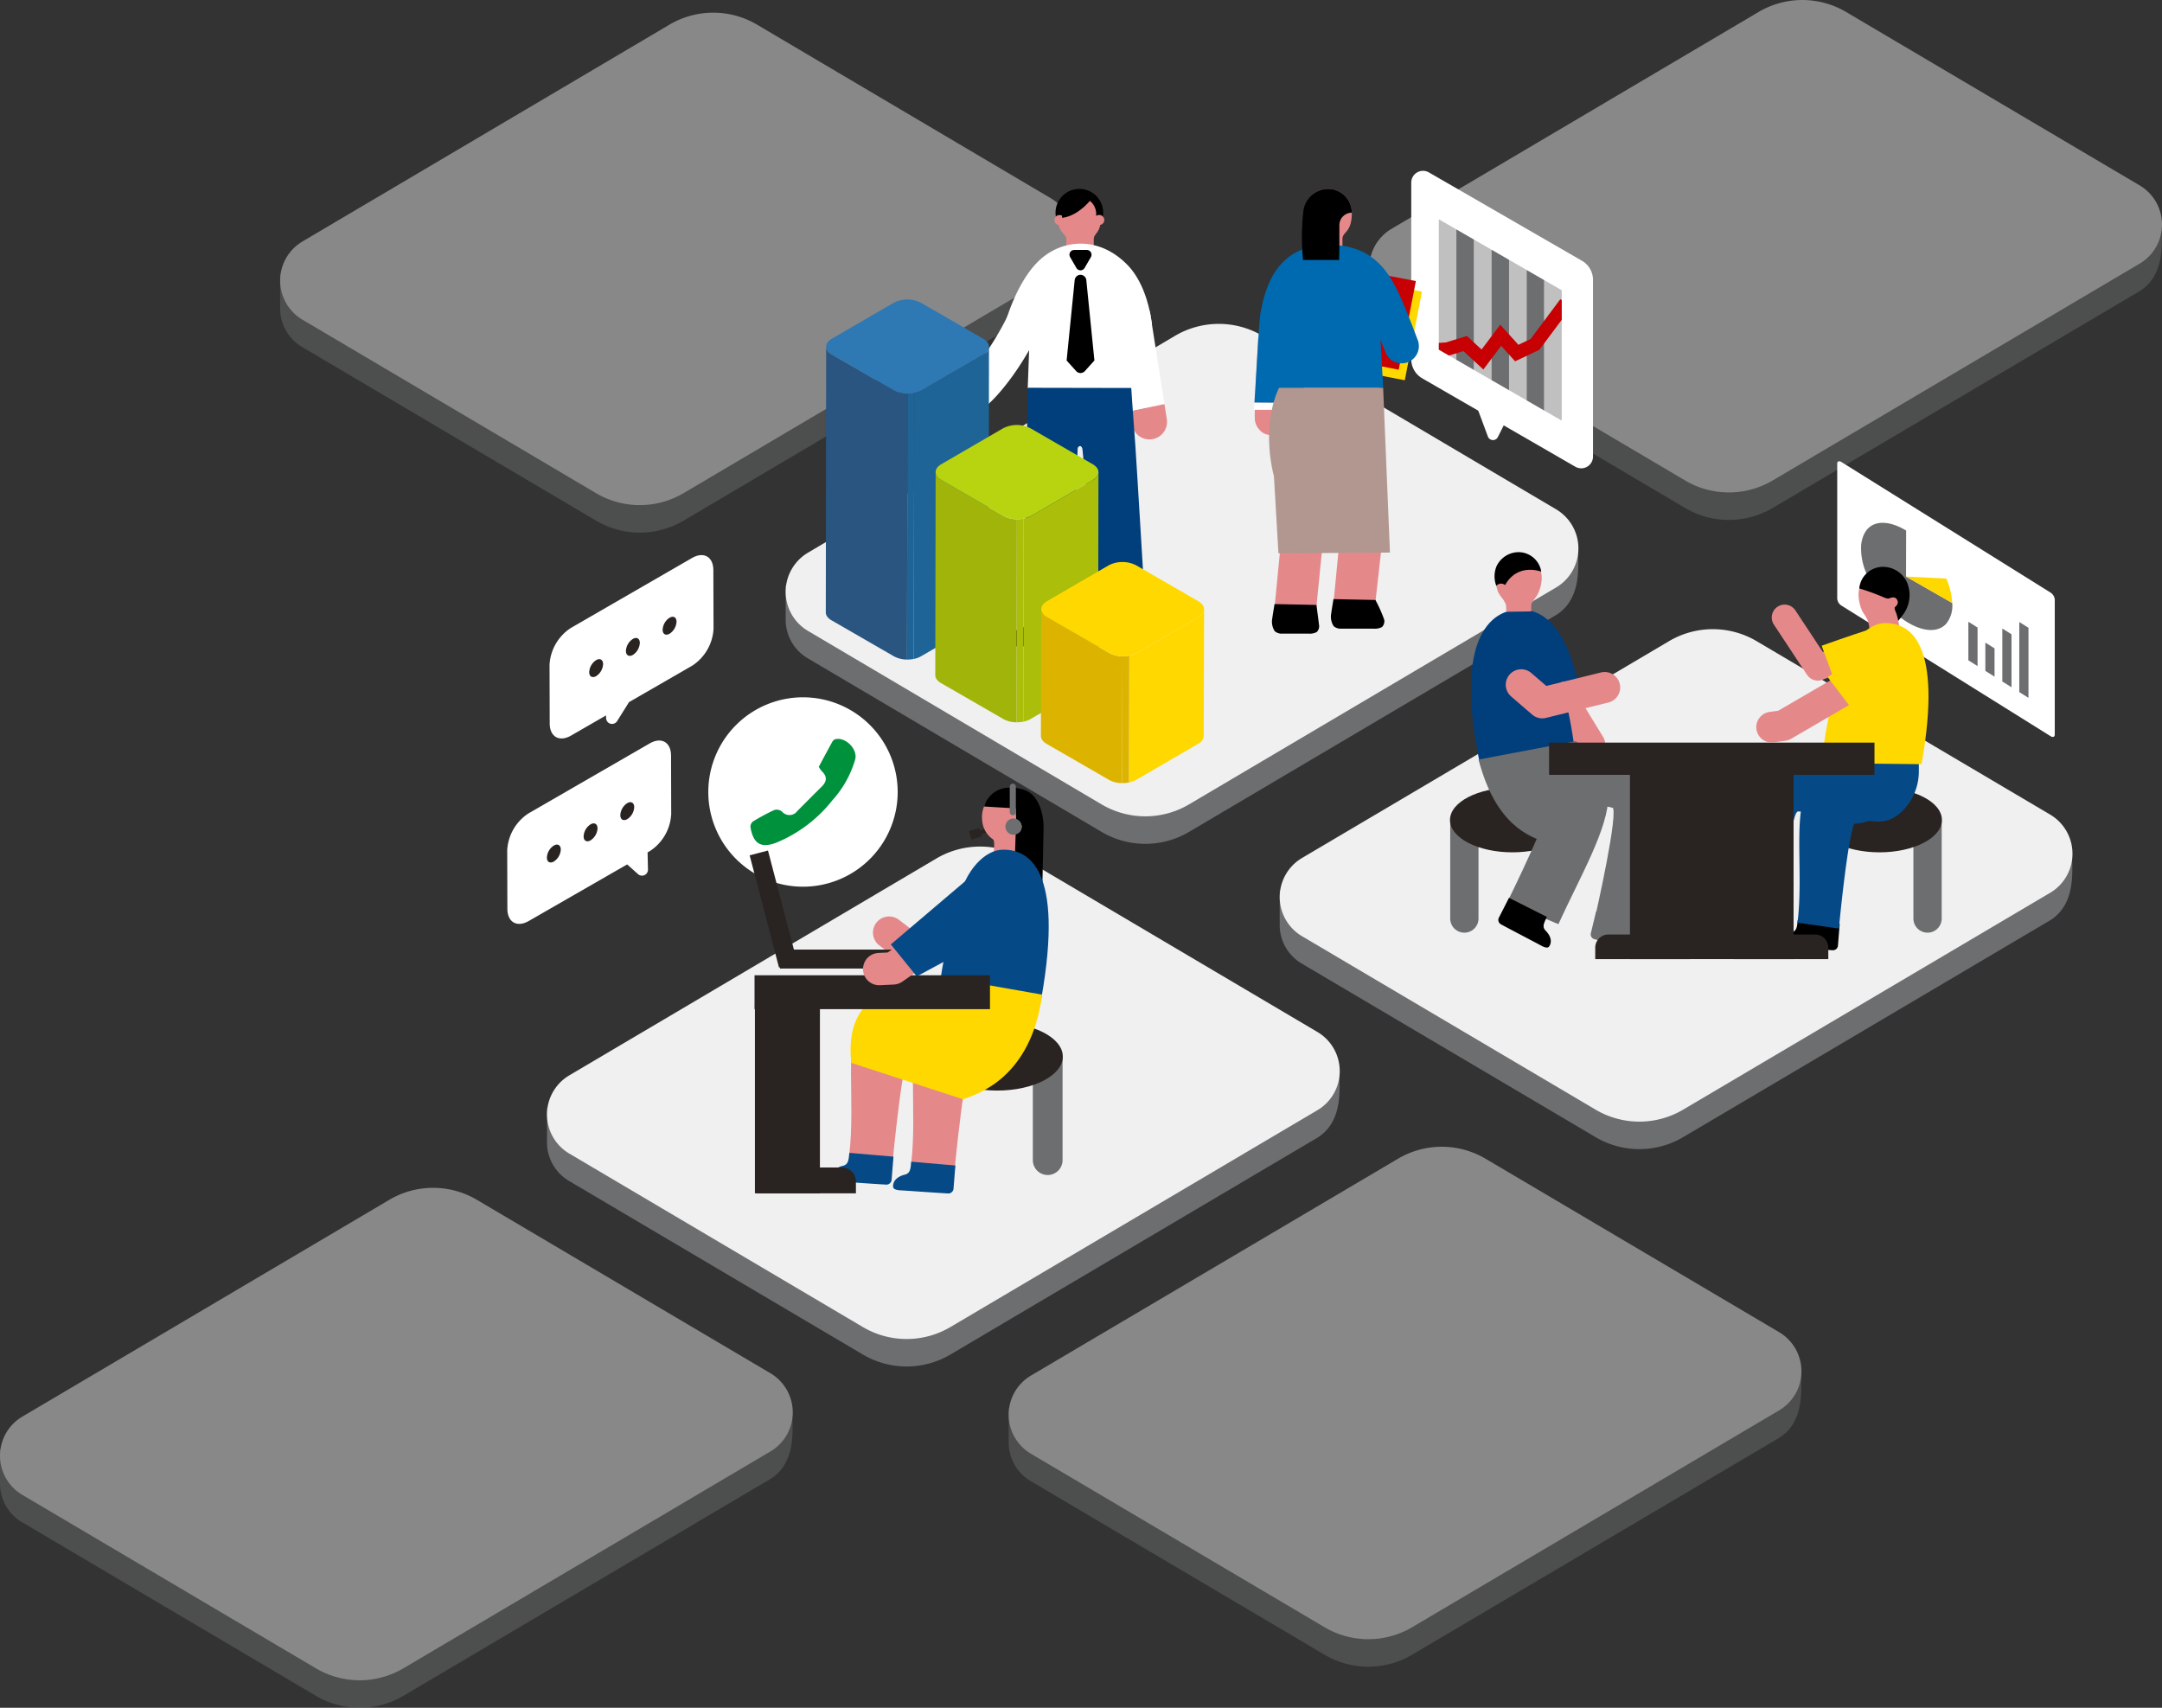 <?xml version="1.0" encoding="UTF-8"?> <svg xmlns="http://www.w3.org/2000/svg" xmlns:xlink="http://www.w3.org/1999/xlink" width="502.499" height="396.922" viewBox="0 0 502.499 396.922"><rect x="0" y="0" width="502.499" height="396.922" fill="#333333" stroke="none"/><defs><clipPath id="clip-path"><rect id="長方形_536" data-name="長方形 536" width="502.499" height="396.923" fill="none"></rect></clipPath><clipPath id="clip-path-3"><rect id="長方形_517" data-name="長方形 517" width="184.254" height="120.847" fill="none"></rect></clipPath><clipPath id="clip-path-4"><rect id="長方形_518" data-name="長方形 518" width="184.254" height="120.846" fill="none"></rect></clipPath><clipPath id="clip-path-6"><rect id="長方形_520" data-name="長方形 520" width="184.254" height="120.845" fill="none"></rect></clipPath><clipPath id="clip-path-7"><rect id="長方形_521" data-name="長方形 521" width="4.083" height="32.666" fill="none"></rect></clipPath><clipPath id="clip-path-8"><rect id="長方形_522" data-name="長方形 522" width="4.082" height="32.666" fill="none"></rect></clipPath></defs><g id="グループ_1500" data-name="グループ 1500" transform="translate(-18 6)"><g id="グループ_743" data-name="グループ 743" transform="translate(18 -6)" clip-path="url(#clip-path)"><g id="グループ_742" data-name="グループ 742"><g id="グループ_741" data-name="グループ 741" clip-path="url(#clip-path)"><g id="グループ_719" data-name="グループ 719" transform="translate(65.114 2.946)" opacity="0.45"><g id="グループ_718" data-name="グループ 718"><g id="グループ_717" data-name="グループ 717" clip-path="url(#clip-path-3)"><path id="パス_16771" data-name="パス 16771" d="M238.887,46.415c0,3.969.929,11.512-5.016,15.332l-85.365,50.434a19.993,19.993,0,0,1-20.4,0L59.817,71.834a10.39,10.39,0,0,1-5.1-9.039V54.868s184.17-9.035,184.17-8.453" transform="translate(-54.717 5.868)" fill="#6d6e6f"></path><path id="パス_16772" data-name="パス 16772" d="M148.506,114.132,233.871,63.7a10.56,10.56,0,0,0,0-18.077L165.58,5.273a20,20,0,0,0-20.4,0L59.816,55.706a10.561,10.561,0,0,0,0,18.079l68.291,40.347a20,20,0,0,0,20.4,0" transform="translate(-54.717 -2.476)" fill="#f0f0f0"></path></g></g></g><path id="パス_16773" data-name="パス 16773" d="M337.62,107.2c0,3.969.929,11.512-5.016,15.332l-85.364,50.434a20,20,0,0,1-20.4,0L158.55,132.615a10.39,10.39,0,0,1-5.1-9.039v-7.927S337.62,106.614,337.62,107.2" transform="translate(29.157 20.363)" fill="#6d6e6f"></path><path id="パス_16774" data-name="パス 16774" d="M247.239,174.913,332.6,124.478a10.56,10.56,0,0,0,0-18.077L264.313,66.054a20,20,0,0,0-20.4,0l-85.364,50.434a10.561,10.561,0,0,0,0,18.079l68.291,40.347a20,20,0,0,0,20.4,0" transform="translate(29.157 12.019)" fill="#f0f0f0"></path><path id="パス_16775" data-name="パス 16775" d="M291.005,209.279c0,3.969.929,11.512-5.016,15.332l-85.364,50.434a20,20,0,0,1-20.4,0L111.935,234.7a10.39,10.39,0,0,1-5.1-9.039v-7.927s184.17-9.035,184.17-8.453" transform="translate(20.3 39.76)" fill="#6d6e6f"></path><path id="パス_16776" data-name="パス 16776" d="M200.624,277l85.364-50.435a10.56,10.56,0,0,0,0-18.077L217.7,168.137a20,20,0,0,0-20.4,0L111.934,218.57a10.561,10.561,0,0,0,0,18.079L180.225,277a20,20,0,0,0,20.4,0" transform="translate(20.299 31.416)" fill="#f0f0f0"></path><line id="線_566" data-name="線 566" x2="4.008" y2="3.083" transform="translate(206.649 216.753)" fill="none" stroke="#e5888a" stroke-linecap="round" stroke-linejoin="round" stroke-width="7.506"></line><g id="グループ_722" data-name="グループ 722" transform="translate(234.44 266.53)" opacity="0.45"><g id="グループ_721" data-name="グループ 721"><g id="グループ_720" data-name="グループ 720" clip-path="url(#clip-path-4)"><path id="パス_16777" data-name="パス 16777" d="M381.177,267.912c0,3.969.929,11.512-5.016,15.332L290.8,333.678a19.993,19.993,0,0,1-20.4,0l-68.291-40.347a10.39,10.39,0,0,1-5.1-9.039v-7.927s184.171-9.035,184.171-8.453" transform="translate(-197.007 -215.629)" fill="#6d6e6f"></path><path id="パス_16778" data-name="パス 16778" d="M290.8,335.629l85.363-50.435a10.559,10.559,0,0,0,0-18.077L307.869,226.77a20,20,0,0,0-20.4,0L202.106,277.2a10.562,10.562,0,0,0,0,18.079L270.4,335.629a20,20,0,0,0,20.4,0" transform="translate(-197.007 -223.973)" fill="#f0f0f0"></path></g></g></g><g id="グループ_725" data-name="グループ 725" transform="translate(0 276.076)" opacity="0.45"><g id="グループ_724" data-name="グループ 724"><g id="グループ_723" data-name="グループ 723" clip-path="url(#clip-path-3)"><path id="パス_16779" data-name="パス 16779" d="M184.17,275.935c0,3.969.929,11.512-5.016,15.332L93.789,341.7a19.992,19.992,0,0,1-20.4,0L5.1,301.354A10.389,10.389,0,0,1,0,292.315v-7.927s184.17-9.035,184.17-8.453" transform="translate(0 -223.651)" fill="#6d6e6f"></path><path id="パス_16780" data-name="パス 16780" d="M93.789,343.652l85.364-50.435a10.56,10.56,0,0,0,0-18.077l-68.291-40.347a20,20,0,0,0-20.4,0L5.1,285.226a10.561,10.561,0,0,0,0,18.079L73.39,343.652a20,20,0,0,0,20.4,0" transform="translate(0 -231.995)" fill="#f0f0f0"></path></g></g></g><g id="グループ_728" data-name="グループ 728" transform="translate(318.245)" opacity="0.45"><g id="グループ_727" data-name="グループ 727"><g id="グループ_726" data-name="グループ 726" clip-path="url(#clip-path-6)"><path id="パス_16781" data-name="パス 16781" d="M451.6,43.939c0,3.969.929,11.512-5.016,15.332l-85.364,50.434a20,20,0,0,1-20.4,0L272.531,69.358a10.39,10.39,0,0,1-5.1-9.039V52.392S451.6,43.357,451.6,43.939" transform="translate(-267.431 8.344)" fill="#6d6e6f"></path><path id="パス_16782" data-name="パス 16782" d="M361.22,111.656l85.364-50.435a10.56,10.56,0,0,0,0-18.077L378.293,2.8a20,20,0,0,0-20.4,0L272.53,53.23a10.561,10.561,0,0,0,0,18.079l68.291,40.347a20,20,0,0,0,20.4,0" transform="translate(-267.431 0)" fill="#f0f0f0"></path></g></g></g><path id="パス_16783" data-name="パス 16783" d="M434.113,166.824c0,3.969.929,11.512-5.016,15.332L343.733,232.59a20,20,0,0,1-20.4,0l-68.291-40.347a10.39,10.39,0,0,1-5.1-9.039v-7.927s184.171-9.035,184.171-8.453" transform="translate(47.491 31.693)" fill="#6d6e6f"></path><path id="パス_16784" data-name="パス 16784" d="M343.733,234.541,429.1,184.106a10.56,10.56,0,0,0,0-18.077l-68.291-40.347a20,20,0,0,0-20.4,0l-85.364,50.434a10.561,10.561,0,0,0,0,18.079l68.291,40.347a20,20,0,0,0,20.4,0" transform="translate(47.491 23.349)" fill="#f0f0f0"></path><path id="パス_16785" data-name="パス 16785" d="M297.8,79.718l-11.791-6.807,5.469,14.694a1.265,1.265,0,0,0,2.317.124Z" transform="translate(54.343 13.854)" fill="#fff"></path><path id="パス_16786" data-name="パス 16786" d="M315.314,54.272,279.736,33.731a2.736,2.736,0,0,0-4.1,2.369V77.157A5.13,5.13,0,0,0,278.2,81.6l35.578,20.541a2.735,2.735,0,0,0,4.1-2.369V58.714a5.128,5.128,0,0,0-2.564-4.442" transform="translate(52.372 6.339)" fill="#fff"></path><g id="グループ_731" data-name="グループ 731" transform="translate(334.41 50.962)" opacity="0.43"><g id="グループ_730" data-name="グループ 730"><g id="グループ_729" data-name="グループ 729" clip-path="url(#clip-path-7)"><path id="パス_16787" data-name="パス 16787" d="M285.1,45.182l-4.082-2.357v30.31l4.082,2.357Z" transform="translate(-281.015 -42.825)" fill="#6d6e6f"></path></g></g></g><path id="パス_16788" data-name="パス 16788" d="M288.528,47.162l-4.082-2.356V75.114l4.082,2.357Z" transform="translate(54.047 8.514)" fill="#6d6e6f"></path><g id="グループ_734" data-name="グループ 734" transform="translate(342.575 55.676)" opacity="0.43"><g id="グループ_733" data-name="グループ 733"><g id="グループ_732" data-name="グループ 732" clip-path="url(#clip-path-8)"><path id="パス_16789" data-name="パス 16789" d="M291.958,49.143l-4.082-2.357V77.1l4.082,2.357Z" transform="translate(-287.876 -46.786)" fill="#6d6e6f"></path></g></g></g><path id="パス_16790" data-name="パス 16790" d="M295.388,51.123l-4.082-2.357v30.31l4.082,2.357Z" transform="translate(55.351 9.266)" fill="#6d6e6f"></path><g id="グループ_737" data-name="グループ 737" transform="translate(350.74 60.389)" opacity="0.43"><g id="グループ_736" data-name="グループ 736"><g id="グループ_735" data-name="グループ 735" clip-path="url(#clip-path-8)"><path id="パス_16791" data-name="パス 16791" d="M298.819,53.1l-4.082-2.356V81.056l4.082,2.357Z" transform="translate(-294.737 -50.747)" fill="#6d6e6f"></path></g></g></g><path id="パス_16792" data-name="パス 16792" d="M302.249,55.085l-4.082-2.357v30.31l4.082,2.357Z" transform="translate(56.654 10.019)" fill="#6d6e6f"></path><g id="グループ_740" data-name="グループ 740" transform="translate(358.903 65.103)" opacity="0.43"><g id="グループ_739" data-name="グループ 739"><g id="グループ_738" data-name="グループ 738" clip-path="url(#clip-path-7)"><path id="パス_16793" data-name="パス 16793" d="M305.679,57.065,301.6,54.709V85.017l4.082,2.357Z" transform="translate(-301.597 -54.708)" fill="#6d6e6f"></path></g></g></g><path id="パス_16794" data-name="パス 16794" d="M291.371,74.775l4.142-5.5,3.234,3.6,5.648-2.685,5.194-6.958V58.682l-.328-.245-6.91,9.252-2.838,1.349L295.3,64.353l-4.346,5.777-3.412-3.149-4.9,1.508-1.621.109v1.567h0l2.366,1.366L286.74,70.5Z" transform="translate(53.395 11.103)" fill="#c60003"></path><path id="パス_16795" data-name="パス 16795" d="M187.206,75.334l.075-.038s-3.2,2.14-2.334,4.961c1.35,4.4,5.9,2.373,5.9,2.373a16.813,16.813,0,0,0,3.654-2.645l-5.369-6.138a11.039,11.039,0,0,1-1.922,1.488" transform="translate(35.113 14.031)" fill="#e5888a"></path><path id="パス_16796" data-name="パス 16796" d="M204.978,57.736a4.076,4.076,0,0,0-5.341,2.165c-.039.093-3.991,9.319-9.929,15.793-.463.5-.889.925-1.272,1.277l5.371,6.137c.59-.536,1.23-1.163,1.91-1.9,6.91-7.533,11.248-17.7,11.43-18.126a4.076,4.076,0,0,0-2.168-5.342" transform="translate(35.804 10.909)" fill="#fff"></path><path id="パス_16797" data-name="パス 16797" d="M229.256,82.423,228.7,78.9l-7.993,1.655.493,3.136a4.076,4.076,0,0,0,3.9,3.443,4.13,4.13,0,0,0,.762-.049,4.076,4.076,0,0,0,3.4-4.659" transform="translate(41.937 14.991)" fill="#e5888a"></path><path id="パス_16798" data-name="パス 16798" d="M225.964,61.889a4.076,4.076,0,1,0-8.054,1.264l3.34,21.287,7.993-1.655Z" transform="translate(41.395 11.105)" fill="#fff"></path><path id="パス_16799" data-name="パス 16799" d="M206.164,42.724a5.541,5.541,0,1,1,11.067,0l-.157,1.223H206.285Z" transform="translate(39.173 7.01)"></path><path id="パス_16800" data-name="パス 16800" d="M206.576,42.148c0,4.3,2.105,4.048,2.017,5.509v1.724h6.367V47.657c0-1.659,1.7-1.173,1.7-5.509" transform="translate(39.251 8.008)" fill="#e5888a"></path><path id="パス_16801" data-name="パス 16801" d="M208.275,43.171A1.168,1.168,0,1,1,207.108,42a1.167,1.167,0,0,1,1.167,1.167" transform="translate(39.13 7.981)" fill="#e5888a"></path><path id="パス_16802" data-name="パス 16802" d="M216.056,43.147a1.168,1.168,0,1,1-1.167-1.167,1.131,1.131,0,0,1,.718.271,1.159,1.159,0,0,1,.45.9" transform="translate(40.609 7.977)" fill="#e5888a"></path><path id="パス_16803" data-name="パス 16803" d="M215.371,42.45a3.978,3.978,0,1,1-3.978-3.978,3.979,3.979,0,0,1,3.978,3.978" transform="translate(39.411 7.31)" fill="#e5888a"></path><path id="パス_16804" data-name="パス 16804" d="M230.432,66.383l-16.191,2.362-17.843-3c2.169-7.017,5.128-11.764,7.915-14.343,5.363-4.961,13.972-5.628,20.547,1.27,2.587,2.713,4.739,7.28,5.573,13.714" transform="translate(37.317 9.041)" fill="#fff"></path><path id="パス_16805" data-name="パス 16805" d="M224.052,63.575l.714,15-24.039-.213.591-15.945Z" transform="translate(38.14 11.859)" fill="#fff"></path><line id="線_567" data-name="線 567" y1="1.032" x2="10.765" transform="translate(255.586 143.857)" fill="#00853d"></line><path id="パス_16806" data-name="パス 16806" d="M228.288,129.372s-2.225-37.253-2.449-40.168c-.606-7.921-.952-13.42-.952-13.42l-24.019-.046-.618,29.117.1,23.643-.135,2.325,10.48-.269,1.735-40.719s.087-.563.606-.541c.325.013.492.6.492.6l4.014,40.605" transform="translate(38.043 14.391)" fill="#003e7c"></path><path id="パス_16807" data-name="パス 16807" d="M215.038,120.755A31.985,31.985,0,0,0,213,125.3a1.889,1.889,0,0,0,.513,1.735,3.6,3.6,0,0,0,1.968.375h8.675a2.471,2.471,0,0,0,1.709-.563,3.989,3.989,0,0,0,.618-2.749c-.2-1.416-.563-3.55-.563-3.55Z" transform="translate(40.467 22.906)" fill="#040000"></path><path id="パス_16808" data-name="パス 16808" d="M199.732,123.334c-2.818.871-2.87,2.735-2.812,3.3s.679.81,1.994.772c1.885-.056,7.492.136,11.039.044a1.37,1.37,0,0,0,1.3-1.233l.217-5.923-10.49-.225-.134,2.325a1.521,1.521,0,0,1-1.115.934" transform="translate(37.414 22.815)" fill="#040000"></path><rect id="長方形_525" data-name="長方形 525" width="20.977" height="18.329" transform="matrix(0.19, -0.982, 0.982, 0.19, 308.51, 84.897)" fill="#ffd800"></rect><rect id="長方形_526" data-name="長方形 526" width="20.977" height="18.329" transform="matrix(0.19, -0.982, 0.982, 0.19, 307.099, 82.445)" fill="#c60003"></rect><line id="線_568" data-name="線 568" x1="9.625" y1="1.033" transform="translate(309.967 139.642)" fill="#13813d"></line><path id="パス_16809" data-name="パス 16809" d="M263.9,72.175a61.315,61.315,0,0,1,.417,13.787c-.224,2.919-3.822,39.88-3.822,39.88l9.6,1.127,2.3-20.44-1.54-34.4Z" transform="translate(49.496 13.705)" fill="#e5888a"></path><path id="パス_16810" data-name="パス 16810" d="M270.282,117.212a32.036,32.036,0,0,1,2.043,4.557,1.891,1.891,0,0,1-.513,1.737,3.613,3.613,0,0,1-1.971.375h-7.533a2.473,2.473,0,0,1-1.711-.564,3.992,3.992,0,0,1-.619-2.752c.2-1.418.564-3.555.564-3.555Z" transform="translate(49.392 22.233)" fill="#000001"></path><path id="パス_16811" data-name="パス 16811" d="M256.831,64.4c.486-5.855-4.382,19.229-4.421,20.228a21.958,21.958,0,0,1-.138,2.75c-.154.77-.654,1.254-1.224.926-.207-.119.332-.317-.061-.06a3.456,3.456,0,0,1-4.864-.458,3.943,3.943,0,0,1-1.038-2.449c-.18-2.367,1.106-25.082.793-18.768Z" transform="translate(46.565 12.068)" fill="#e5888a"></path><path id="パス_16812" data-name="パス 16812" d="M265.8,42.429a5.534,5.534,0,1,0-11.068,0c0,4.721,2.609,4.539,2.512,6.142v1.893h6.371V48.57c0-1.821,2.185-1.384,2.185-6.142" transform="translate(48.401 7.01)" fill="#e5888a"></path><line id="線_569" data-name="線 569" x1="9.625" y1="1.033" transform="translate(296.265 140.798)" fill="#13813d"></line><path id="パス_16813" data-name="パス 16813" d="M272.956,73.1l-20.573.046a61.317,61.317,0,0,1,.417,13.787c-.224,2.919-3.822,39.88-3.822,39.88l9.6,1.127L262.6,87.276a10.212,10.212,0,0,1,1.647-.6c.52-.023.607.541.607.541" transform="translate(47.308 13.89)" fill="#e5888a"></path><path id="パス_16814" data-name="パス 16814" d="M258.768,118.184s.493,3.724.587,4.557a1.888,1.888,0,0,1-.514,1.737,3.614,3.614,0,0,1-1.971.375h-6.075a2.477,2.477,0,0,1-1.712-.564,4,4,0,0,1-.618-2.753c.2-1.418.564-3.555.564-3.555Z" transform="translate(47.205 22.418)" fill="#000001"></path><path id="パス_16815" data-name="パス 16815" d="M282.954,69.921c-1.164-3.119-2.976-7.814-4.5-11.047-2.668-5.647-6.721-11.091-16.091-11.04-9.545.051-14.372,5.822-16.033,16.465-.251,1.6-.992,15.187-1.326,20.2l7.259.052,4.424-3.5h18.242l-.613-11.19,1.144,2.923a4.014,4.014,0,0,0,7.5-2.866" transform="translate(46.552 9.089)" fill="#006ab1"></path><path id="パス_16816" data-name="パス 16816" d="M244.9,80.3h5.349l2.034-1.608-7.259-.051c-.052.791-.1,1.377-.124,1.659" transform="translate(46.533 14.943)" fill="#fff"></path><path id="パス_16817" data-name="パス 16817" d="M250.19,75.749S245.866,83.595,249,96.366l1.045,17.845,25.917-.175-1.584-38.287Z" transform="translate(47.096 14.393)" fill="#b1978f"></path><path id="パス_16818" data-name="パス 16818" d="M262.983,50.847V45.325a2.9,2.9,0,0,1,2.9-2.9,5.535,5.535,0,0,0-5.9-5.523,5.791,5.791,0,0,0-1.764.415,5.863,5.863,0,0,0-3.585,4.6,54.319,54.319,0,0,0-.1,11.492h8.393Z" transform="translate(48.317 7.01)" fill="#000001"></path><path id="パス_16819" data-name="パス 16819" d="M182.357,158.2a22.009,22.009,0,1,1-22.009-22.009A22.009,22.009,0,0,1,182.357,158.2" transform="translate(26.286 25.877)" fill="#fff"></path><path id="パス_16820" data-name="パス 16820" d="M137.181,161.756l-.038-13.613c-.01-3.133-2.247-4.408-4.973-2.833l-28.164,16.26a10.922,10.922,0,0,0-4.94,8.556l.038,13.612c.01,3.13,2.246,4.409,4.973,2.835l22.866-13.148,2.528,2.259a1.387,1.387,0,0,0,2.311-1.067l-.093-3.985.551-.318a10.934,10.934,0,0,0,4.941-8.557" transform="translate(18.823 27.482)" fill="#fff"></path><path id="パス_16821" data-name="パス 16821" d="M122.767,156.9a3.521,3.521,0,0,0-1.61,2.785c0,1.034.721,1.443,1.621.925a3.528,3.528,0,0,0,1.607-2.788c0-.97-.67-1.467-1.617-.921" transform="translate(23.021 29.77)" fill="#292422"></path><path id="パス_16822" data-name="パス 16822" d="M108.426,165.181a3.521,3.521,0,0,0-1.61,2.785c0,1.034.721,1.443,1.621.925a3.528,3.528,0,0,0,1.606-2.788c0-.97-.67-1.467-1.617-.921" transform="translate(20.296 31.343)" fill="#292422"></path><path id="パス_16823" data-name="パス 16823" d="M115.6,161.042a3.528,3.528,0,0,0-1.61,2.785c0,1.034.725,1.441,1.621.925a3.533,3.533,0,0,0,1.61-2.789c0-.971-.674-1.466-1.621-.92" transform="translate(21.658 30.556)" fill="#292422"></path><path id="パス_16824" data-name="パス 16824" d="M359.806,90.264l48.615,30.352a2.14,2.14,0,0,1,.973,1.582v31.423c0,.538-.436.7-.973.365l-48.615-30.352a2.14,2.14,0,0,1-.973-1.582V90.629c0-.537.436-.7.973-.365" transform="translate(68.181 17.118)" fill="#fff"></path><path id="パス_16825" data-name="パス 16825" d="M384.683,120.745,373.946,114.6l.025-10.691c-4.972-3.023-9.718-2.42-10.447,3.232a14.471,14.471,0,0,0,1.855,8c5.034,9.821,14.229,14.46,17.893,10.435a6.642,6.642,0,0,0,1.411-4.836" transform="translate(69.06 19.403)" fill="#6d6e6f"></path><path id="パス_16826" data-name="パス 16826" d="M381.633,113.078l-9.363-.47,10.739,6.143a16.738,16.738,0,0,0-1.376-5.673" transform="translate(70.735 21.396)" fill="#ffd800"></path><path id="パス_16827" data-name="パス 16827" d="M386.582,122.773l-2.135-1.333V130.4l2.135,1.333Z" transform="translate(73.048 23.075)" fill="#6d6e6f"></path><path id="パス_16828" data-name="パス 16828" d="M393.212,124.095l-2.135-1.333v12.309l2.135,1.333Z" transform="translate(74.308 23.326)" fill="#6d6e6f"></path><path id="パス_16829" data-name="パス 16829" d="M396.527,122.821l-2.135-1.333v16.289l2.135,1.333Z" transform="translate(74.938 23.084)" fill="#6d6e6f"></path><path id="パス_16830" data-name="パス 16830" d="M389.9,126.843l-2.135-1.333v6.576l2.135,1.333Z" transform="translate(73.678 23.848)" fill="#6d6e6f"></path><path id="パス_16831" data-name="パス 16831" d="M365.317,128.83l-9.046,3.451L348.559,120.6" transform="translate(66.229 22.915)" fill="none" stroke="#e5888a" stroke-linecap="round" stroke-linejoin="round" stroke-width="5.988"></path><path id="パス_16832" data-name="パス 16832" d="M364.935,136.376l-6.013-1.1-3.125-8.52s6.806-2.435,11.766-4.012" transform="translate(67.604 23.322)" fill="#ffd800"></path><path id="パス_16833" data-name="パス 16833" d="M374.309,116.991a5.761,5.761,0,0,0-5.467-6.015A6.159,6.159,0,0,0,363,117.087a9.26,9.26,0,0,0,.942,4.025,13.991,13.991,0,0,1,1.222,2.067,12.063,12.063,0,0,1,.374,1.817,28.686,28.686,0,0,1,.7,5.526s7.015-4.157,7.031-4.157-.211-.094-.224-.262a10.185,10.185,0,0,1-.8-2.894,2.409,2.409,0,0,1,.45-1.609,10.452,10.452,0,0,0,1-1.332,7.757,7.757,0,0,0,.624-3.277" transform="translate(68.973 21.086)" fill="#e5888a"></path><path id="パス_16834" data-name="パス 16834" d="M374.167,114.165a6.141,6.141,0,0,0-5.482-3.455,5.526,5.526,0,0,0-5.546,5.008,54.546,54.546,0,0,1,5.367,1.941,4.625,4.625,0,0,0,1.291.432c.358.043,1.505-.776,2.107.238.566.953-.27,1.507-.444,1.735-.074.1-.151.1-.07.49.067.312.277.718.4,1.094a14.661,14.661,0,0,1,.418,1.612s1.081-1.366,1.319-1.747a7.6,7.6,0,0,0,.638-7.348" transform="translate(69 21.036)"></path><path id="パス_16835" data-name="パス 16835" d="M286.531,186.307h0a3.288,3.288,0,0,0,3.288-3.288v-22.7h-6.576v22.7a3.288,3.288,0,0,0,3.288,3.288" transform="translate(53.819 30.463)" fill="#6d6e6f"></path><path id="パス_16836" data-name="パス 16836" d="M283.2,161.35c0,4.153,6.5,7.52,14.509,7.52s14.507-3.367,14.507-7.52-6.5-7.52-14.507-7.52S283.2,157.2,283.2,161.35" transform="translate(53.81 29.229)" fill="#292422"></path><line id="線_570" data-name="線 570" x2="14.775" y2="24.132" transform="translate(354.745 148.999)" fill="none" stroke="#e5888a" stroke-linecap="round" stroke-linejoin="round" stroke-width="7.193"></line><path id="パス_16837" data-name="パス 16837" d="M304.127,158.814c-3.368-2.3-4.322.854-3.514-11.432l-.983-4.891c4.3,3.277,18.018,6.069,18.233,15.381.169,7.311-6.5,18.747-11.588,29.848l-11.923-5.041s11.311-22.817,9.775-23.864" transform="translate(55.929 27.075)" fill="#6d6e6f"></path><path id="パス_16838" data-name="パス 16838" d="M292.735,180.033a1.161,1.161,0,0,0,.514,1.476c2.8,1.52,7.8,4.1,9.283,4.918,1.035.566,1.636.638,1.928.225s.995-1.8-.832-3.677c-.871-.894-.367-1.774.306-3.183l-8.81-4.436Z" transform="translate(55.604 33.319)" fill="#000001"></path><path id="パス_16839" data-name="パス 16839" d="M318.036,159.954c-3.812-1.446-17.7,2.756-19.784-9.38l11.6-5.442c4.949,2.181,18.937,1.692,21.321,10.7,1.872,7.07-2.808,19.408-5.161,31.389l-11.906-1.777s5.669-24.828,3.931-25.488" transform="translate(56.67 27.576)" fill="#6d6e6f"></path><path id="パス_16840" data-name="パス 16840" d="M310.7,183.142a1.162,1.162,0,0,0,.844,1.315c3.077.823,8.542,2.169,10.176,2.613,1.14.309,1.741.238,1.928-.231s.545-1.986-1.668-3.381c-1.056-.665-.771-1.64-.446-3.168l-9.6-2.255Z" transform="translate(59.032 33.828)" fill="#6d6e6f"></path><path id="パス_16841" data-name="パス 16841" d="M308.26,135.909l3.819-.482c-1.683-6.607-5.13-17.524-14.775-16.273-5.658.735-13.954,7.2-7.88,35.932l22.444.647a116.654,116.654,0,0,0-3.607-19.824" transform="translate(54.589 22.622)" fill="#003e7c"></path><path id="パス_16842" data-name="パス 16842" d="M304.08,168.157c-3.325-1.221-11.335-3.816-15.294-19.129l22.539-4.263c2.438,1.263,15.433,12.795,17.661,17.574l-16.369-3.785-2.457,7.9Z" transform="translate(54.872 27.507)" fill="#6d6e6f"></path><path id="パス_16843" data-name="パス 16843" d="M297.114,133.736l4.891,4.217,14.516-3.583" transform="translate(56.454 25.411)" fill="none" stroke="#e5888a" stroke-linecap="round" stroke-linejoin="round" stroke-width="7.193"></path><path id="パス_16844" data-name="パス 16844" d="M294.571,121.672a12.842,12.842,0,0,0-.042-1.558,5.668,5.668,0,0,0-1.127-1.889,7.155,7.155,0,0,1-.713-1.128,9.611,9.611,0,0,1-.563-3.569A5.454,5.454,0,0,1,297.476,108a5.83,5.83,0,0,1,5.351,5.952,8.773,8.773,0,0,1-1.009,3.781c-1.1,1.689-1.457,1.734-1.441,2.811a8.618,8.618,0,0,1,0,1.038Z" transform="translate(55.506 20.52)" fill="#e5888a"></path><path id="パス_16845" data-name="パス 16845" d="M292.315,115.68a6.169,6.169,0,0,1,.055-4.577,5.7,5.7,0,0,1,5.31-3.258,5.365,5.365,0,0,1,5.08,4.533s-5.428-2.166-8.41,3.115a1.434,1.434,0,0,0-2.035.187" transform="translate(55.465 20.491)"></path><path id="パス_16846" data-name="パス 16846" d="M377,186.307h0a3.288,3.288,0,0,1-3.288-3.288v-22.7h6.576v22.7A3.288,3.288,0,0,1,377,186.307" transform="translate(71.008 30.463)" fill="#6d6e6f"></path><path id="パス_16847" data-name="パス 16847" d="M383.912,161.35c0,4.153-6.5,7.52-14.509,7.52S354.9,165.5,354.9,161.35s6.5-7.52,14.507-7.52,14.509,3.367,14.509,7.52" transform="translate(67.433 29.229)" fill="#292422"></path><path id="パス_16848" data-name="パス 16848" d="M349.59,184.086a1.153,1.153,0,0,1-1.2.979c-3.158-.175-8.73-.6-10.409-.682-1.171-.061-1.716-.314-1.747-.814s.1-2.042,2.619-2.674c1.2-.3,1.234-1.309,1.4-2.85l9.758.841Z" transform="translate(63.886 33.83)" fill="#000001"></path><path id="パス_16849" data-name="パス 16849" d="M361.1,185.73a1.154,1.154,0,0,1-1.2.979c-3.158-.175-8.73-.6-10.409-.682-1.171-.061-1.716-.314-1.747-.814s.1-2.042,2.619-2.674c1.2-.3,1.234-1.309,1.4-2.85l9.758.841Z" transform="translate(66.072 34.143)" fill="#000001"></path><path id="パス_16850" data-name="パス 16850" d="M353.363,160.471c4.044-.186,15.848,8.075,21.568-2.73l-9.259-8.723c-5.346.527-18.392-4.261-23.426,3.5-3.953,6.093-1.188,19.818-2.675,31.852l9.618,1.369s2.331-25.179,4.176-25.264" transform="translate(64.521 28.128)" fill="#054a87"></path><path id="パス_16851" data-name="パス 16851" d="M364.87,162.677c3.133-.143,6.63,1.924,10.707-2.167a13.073,13.073,0,0,0,3.7-9.248v-4.548c-5.346.526-20.493.25-25.528,8.008-3.953,6.093-1.188,19.817-2.675,31.851l9.618,1.37s2.331-25.179,4.176-25.265" transform="translate(66.708 27.877)" fill="#054a87"></path><path id="パス_16852" data-name="パス 16852" d="M355.787,154.234l23.225.255c5.058-28.622-2.889-32.875-8.554-32.79-3.783.058-8.313,4.233-10.026,11.982-.86,3.891-3.123,6.292-4.646,20.553" transform="translate(67.603 23.124)" fill="#ffd800"></path><path id="パス_16853" data-name="パス 16853" d="M360.592,185.564a3.053,3.053,0,0,0-3.044-3.044H341.7a3.053,3.053,0,0,0-3.044,3.044v2.673h21.935Z" transform="translate(64.348 34.68)" fill="#292422"></path><path id="パス_16854" data-name="パス 16854" d="M333.506,185.564a3.053,3.053,0,0,0-3.045-3.044H314.614a3.053,3.053,0,0,0-3.045,3.044v2.673h21.937Z" transform="translate(59.201 34.68)" fill="#292422"></path><rect id="長方形_527" data-name="長方形 527" width="75.635" height="7.492" transform="translate(360.038 172.599)" fill="#292422"></rect><rect id="長方形_528" data-name="長方形 528" width="38.026" height="43.766" transform="translate(378.843 179.151)" fill="#292422"></rect><path id="パス_16855" data-name="パス 16855" d="M370.6,131.013l-21.844,12.715-2.732.381" transform="translate(65.747 24.894)" fill="none" stroke="#e5888a" stroke-linecap="round" stroke-linejoin="round" stroke-width="7.142"></path><path id="パス_16856" data-name="パス 16856" d="M365.686,128.046l-8.729,5.442,5.751,7.56,11.814-6.943v-8.484Z" transform="translate(67.825 23.869)" fill="#ffd800"></path><rect id="長方形_529" data-name="長方形 529" width="1.956" height="0.905" transform="matrix(0.957, -0.29, 0.29, 0.957, 227.568, 193.067)" fill="#292422"></rect><rect id="長方形_530" data-name="長方形 530" width="2.568" height="2.028" transform="translate(225.209 193.18) rotate(-16.831)" fill="#292422"></rect><path id="パス_16857" data-name="パス 16857" d="M205.181,233.849h0a3.456,3.456,0,0,1-3.456-3.456V206.541h6.912v23.853a3.456,3.456,0,0,1-3.456,3.456" transform="translate(38.329 39.245)" fill="#6d6e6f"></path><path id="パス_16858" data-name="パス 16858" d="M212.449,207.621c0,4.364-6.826,7.9-15.246,7.9s-15.248-3.538-15.248-7.9,6.826-7.9,15.248-7.9,15.246,3.538,15.246,7.9" transform="translate(34.573 37.948)" fill="#292422"></path><path id="パス_16859" data-name="パス 16859" d="M180.344,206.7c4.25-.2,16.655,8.487,22.667-2.869l-9.732-9.167c-5.618.553-19.329-4.478-24.62,3.675-4.154,6.4-1.248,20.828-2.811,33.473l10.107,1.44s2.45-26.462,4.389-26.551" transform="translate(31.513 36.791)" fill="#e5888a"></path><path id="パス_16860" data-name="パス 16860" d="M176.378,231.516a1.212,1.212,0,0,1-1.264,1.029c-3.319-.183-9.175-.626-10.94-.716-1.232-.063-1.8-.33-1.836-.856s.1-2.147,2.754-2.811c1.263-.317,1.3-1.376,1.471-3l10.254.884Z" transform="translate(30.845 42.784)" fill="#054a87"></path><path id="パス_16861" data-name="パス 16861" d="M192.436,208.424c4.25-.2,3.371,3.126,9.382-8.23l3.553-3.806c-5.618.553-19.329-4.478-24.62,3.675-4.154,6.4-1.248,20.828-2.811,33.473l10.107,1.44s2.45-26.462,4.389-26.551" transform="translate(33.81 37.119)" fill="#e5888a"></path><path id="パス_16862" data-name="パス 16862" d="M188.47,233.243a1.212,1.212,0,0,1-1.264,1.029c-3.319-.183-9.175-.626-10.94-.716-1.232-.063-1.8-.33-1.836-.856s.1-2.147,2.754-2.811c1.261-.317,1.3-1.376,1.471-3l10.254.884Z" transform="translate(33.143 43.112)" fill="#054a87"></path><path id="パス_16863" data-name="パス 16863" d="M202.2,161.736c.7-3.584-2.47-7.041-5.378-7.051s-5.394,3-4.98,6.63a5.8,5.8,0,0,0,2.515,4.38c.57.365.056,3.674.056,3.674l5.585-.151s-.189-3.188.163-3.935,1.583-1.219,2.04-3.546" transform="translate(36.444 29.391)" fill="#e5888a"></path><path id="パス_16864" data-name="パス 16864" d="M199.655,161.149l-.488,14.942.55,5.575,5.937-.508.371-17.574c.117-4.114-1.4-8.4-4.741-9.325-7.112-1.979-8.914,3.289-9.08,3.963l7.359.438Z" transform="translate(36.52 29.226)"></path><path id="パス_16865" data-name="パス 16865" d="M182.891,203.469l24.408-3.06c5.315-30.079-3.037-34.549-8.991-34.458-3.975.061-8.736,4.448-10.535,12.591-.9,4.089-3.282,9.939-4.883,24.926" transform="translate(34.751 31.532)" fill="#054a87"></path><path id="パス_16866" data-name="パス 16866" d="M200.075,161.825a1.659,1.659,0,1,1-1.59-1.725,1.658,1.658,0,0,1,1.59,1.725" transform="translate(37.386 30.42)" fill="#e5888a"></path><path id="パス_16867" data-name="パス 16867" d="M192.286,219.269c3.469-1.274,15.777-5,18.374-24.332L186.605,190.7c-3.338,3.246-22.469-.158-20.312,20.1Z" transform="translate(31.565 36.235)" fill="#ffd800"></path><path id="パス_16868" data-name="パス 16868" d="M170.849,231.222a3.209,3.209,0,0,0-3.2-3.2H151a3.209,3.209,0,0,0-3.2,3.2v2.81h23.053Z" transform="translate(28.083 43.326)" fill="#292422"></path><rect id="長方形_531" data-name="長方形 531" width="54.724" height="7.874" transform="translate(175.371 226.673)" fill="#292422"></rect><rect id="長方形_532" data-name="長方形 532" width="15.11" height="43.791" transform="translate(175.461 233.559)" fill="#292422"></rect><rect id="長方形_533" data-name="長方形 533" width="26.956" height="4.404" transform="translate(181.275 220.704)" fill="#292422"></rect><rect id="長方形_534" data-name="長方形 534" width="4.405" height="26.956" transform="translate(174.236 198.796) rotate(-14.658)" fill="#292422"></rect><path id="パス_16869" data-name="パス 16869" d="M193.667,178.153l-18.719,13.075-3.238.155" transform="translate(32.626 33.851)" fill="none" stroke="#e5888a" stroke-linecap="round" stroke-linejoin="round" stroke-width="7.506"></path><path id="パス_16870" data-name="パス 16870" d="M173.992,187.435l6.02,7.441,21.9-11.855-5.933-14.277Z" transform="translate(33.06 32.063)" fill="#054a87"></path><path id="パス_16871" data-name="パス 16871" d="M200.148,161.743a1.889,1.889,0,1,1-1.889-1.889,1.888,1.888,0,0,1,1.889,1.889" transform="translate(37.312 30.374)" fill="#6d6e6f"></path><path id="パス_16872" data-name="パス 16872" d="M145.408,111.929c-.008-3.133-2.246-4.408-4.973-2.833l-28.163,16.26a10.925,10.925,0,0,0-4.941,8.556l.039,13.614c.008,3.129,2.246,4.408,4.972,2.833l8.117-4.686.013.628a1.388,1.388,0,0,0,2.563.706l2.769-4.421,5.553-3.2,8.6-4.964.552-.319a10.931,10.931,0,0,0,4.94-8.557Z" transform="translate(20.394 20.601)" fill="#fff"></path><path id="パス_16873" data-name="パス 16873" d="M131.032,120.687a3.521,3.521,0,0,0-1.61,2.785c0,1.034.721,1.443,1.621.925a3.528,3.528,0,0,0,1.607-2.788c0-.97-.67-1.467-1.617-.921" transform="translate(24.591 22.889)" fill="#292422"></path><path id="パス_16874" data-name="パス 16874" d="M116.691,128.967a3.521,3.521,0,0,0-1.61,2.785c0,1.034.721,1.443,1.621.925a3.528,3.528,0,0,0,1.606-2.788c0-.97-.67-1.467-1.617-.921" transform="translate(21.866 24.462)" fill="#292422"></path><path id="パス_16875" data-name="パス 16875" d="M123.86,124.828a3.528,3.528,0,0,0-1.61,2.785c0,1.034.725,1.441,1.621.925a3.533,3.533,0,0,0,1.61-2.789c0-.971-.674-1.466-1.621-.92" transform="translate(23.229 23.675)" fill="#292422"></path><path id="パス_16876" data-name="パス 16876" d="M162.457,150.8c1.02-1.9,2.037-3.813,3.085-5.713a1.413,1.413,0,0,1,.689-.684c2.369-.639,5.3,2.238,4.693,4.665a24.185,24.185,0,0,1-5.316,9.52,32.232,32.232,0,0,1-12.86,9.778c-3.68,1.462-5.5.4-6.173-3.546a1.585,1.585,0,0,1,.581-1.309,47.048,47.048,0,0,1,4.984-2.683,2.021,2.021,0,0,1,1.759.362,2.253,2.253,0,0,0,3.565-.106q2.836-2.861,5.693-5.7c1.18-1.175,1.29-2.329.027-3.53a6.422,6.422,0,0,1-.727-1.052" transform="translate(27.849 27.421)" fill="#00913d"></path><path id="パス_16877" data-name="パス 16877" d="M194.65,69.535,180.25,77.9a5.556,5.556,0,0,1-1.682.613l-.083,61.764a5.571,5.571,0,0,0,1.68-.614l14.4-8.369a2.219,2.219,0,0,0,1.3-1.818l.085-61.763a2.223,2.223,0,0,1-1.3,1.818" transform="translate(33.914 12.867)" fill="#1e6496"></path><path id="パス_16878" data-name="パス 16878" d="M177.242,76.938l-.083,61.763a7.449,7.449,0,0,0,1.577-.144l.083-61.763a7.53,7.53,0,0,1-1.577.144" transform="translate(33.662 14.592)" fill="#1e6496"></path><path id="パス_16879" data-name="パス 16879" d="M177.189,77.907l-14.5-8.367a3.074,3.074,0,0,1-.984-.853,1.731,1.731,0,0,1-.333-.9c0-.03,0-.058,0-.088l-.085,61.761c0,.031,0,.06,0,.089a1.731,1.731,0,0,0,.333.9,3.058,3.058,0,0,0,.984.852l14.5,8.368a6.4,6.4,0,0,0,3.068.759l.083-61.763a6.424,6.424,0,0,1-3.068-.759" transform="translate(30.647 12.863)" fill="#295580"></path><path id="パス_16880" data-name="パス 16880" d="M197.882,67.623c1.753,1.011,1.762,2.653.021,3.664l-14.4,8.369a6.976,6.976,0,0,1-6.327,0l-14.494-8.369c-1.752-1.012-1.761-2.651-.019-3.664l14.4-8.368a6.968,6.968,0,0,1,6.324,0Z" transform="translate(30.66 11.115)" fill="#2e78b4"></path><path id="パス_16881" data-name="パス 16881" d="M216.032,94.042l-14.4,8.369a5.578,5.578,0,0,1-1.681.614l-.082,47.18a5.573,5.573,0,0,0,1.679-.614l14.4-8.368a2.22,2.22,0,0,0,1.3-1.82l.084-47.18a2.224,2.224,0,0,1-1.3,1.818" transform="translate(37.976 17.523)" fill="#aabe0a"></path><path id="パス_16882" data-name="パス 16882" d="M198.624,101.445l-.083,47.181a7.529,7.529,0,0,0,1.577-.145l.083-47.18a7.528,7.528,0,0,1-1.577.144" transform="translate(37.725 19.248)" fill="#aabe0a"></path><path id="パス_16883" data-name="パス 16883" d="M198.572,102.416l-14.5-8.368a3.074,3.074,0,0,1-.984-.853,1.719,1.719,0,0,1-.332-.9.722.722,0,0,1,0-.088l-.084,47.18c0,.03,0,.059,0,.089a1.731,1.731,0,0,0,.333.9,3.059,3.059,0,0,0,.984.853l14.5,8.369a6.437,6.437,0,0,0,3.068.758l.083-47.181a6.423,6.423,0,0,1-3.068-.758" transform="translate(34.709 17.519)" fill="#a0b40a"></path><path id="パス_16884" data-name="パス 16884" d="M219.263,92.13c1.753,1.012,1.762,2.653.021,3.664l-14.4,8.368a6.969,6.969,0,0,1-6.327,0l-14.494-8.368c-1.752-1.012-1.761-2.651-.019-3.664l14.4-8.368a6.968,6.968,0,0,1,6.324,0Z" transform="translate(34.723 15.771)" fill="#b8d30f"></path><path id="パス_16885" data-name="パス 16885" d="M236.663,120.8l-14.4,8.369a5.588,5.588,0,0,1-1.681.614l-.083,29.474a5.569,5.569,0,0,0,1.68-.614l14.4-8.369a2.219,2.219,0,0,0,1.3-1.818l.085-29.474a2.223,2.223,0,0,1-1.3,1.818" transform="translate(41.897 22.608)" fill="#ffd800"></path><path id="パス_16886" data-name="パス 16886" d="M219.255,128.2l-.083,29.474a7.529,7.529,0,0,0,1.577-.144l.083-29.474a7.526,7.526,0,0,1-1.577.144" transform="translate(41.645 24.332)" fill="#dcb400"></path><path id="パス_16887" data-name="パス 16887" d="M219.2,129.174l-14.5-8.368a3.073,3.073,0,0,1-.984-.853,1.718,1.718,0,0,1-.332-.9c0-.03,0-.058,0-.088l-.083,29.474c0,.03,0,.058,0,.088a1.731,1.731,0,0,0,.333.9,3.073,3.073,0,0,0,.984.853l14.5,8.368a6.423,6.423,0,0,0,3.068.758l.083-29.474a6.423,6.423,0,0,1-3.068-.758" transform="translate(38.63 22.604)" fill="#dcb400"></path><path id="パス_16888" data-name="パス 16888" d="M239.894,118.888c1.753,1.012,1.762,2.653.021,3.664l-14.4,8.368a6.968,6.968,0,0,1-6.327,0l-14.494-8.368c-1.752-1.012-1.761-2.651-.019-3.664l14.4-8.368a6.968,6.968,0,0,1,6.324,0Z" transform="translate(38.643 20.856)" fill="#ffd800"></path><path id="パス_16889" data-name="パス 16889" d="M212.395,53.008l1.468-2.543a1.1,1.1,0,0,0-.951-1.646h-2.936a1.1,1.1,0,0,0-.951,1.646l1.468,2.543a1.1,1.1,0,0,0,1.9,0" transform="translate(39.689 9.276)"></path><path id="パス_16890" data-name="パス 16890" d="M211.551,53.671h0A1.362,1.362,0,0,0,210.2,54.9l-1.875,18.687,2.218,2.465a1.36,1.36,0,0,0,2.023,0l2.218-2.465L212.9,54.9a1.361,1.361,0,0,0-1.354-1.226" transform="translate(39.583 10.198)"></path><line id="線_571" data-name="線 571" y1="5.935" transform="translate(235.4 182.839)" fill="none" stroke="#6d6e6f" stroke-linecap="round" stroke-linejoin="round" stroke-width="1.417"></line><path id="パス_16891" data-name="パス 16891" d="M214.236,39.058s-2.891,3.873-6.764,4.335a22.14,22.14,0,0,1-.087-3.207l1.85-1.908,3.15-.2Z" transform="translate(39.402 7.235)"></path></g></g></g></g></svg> 